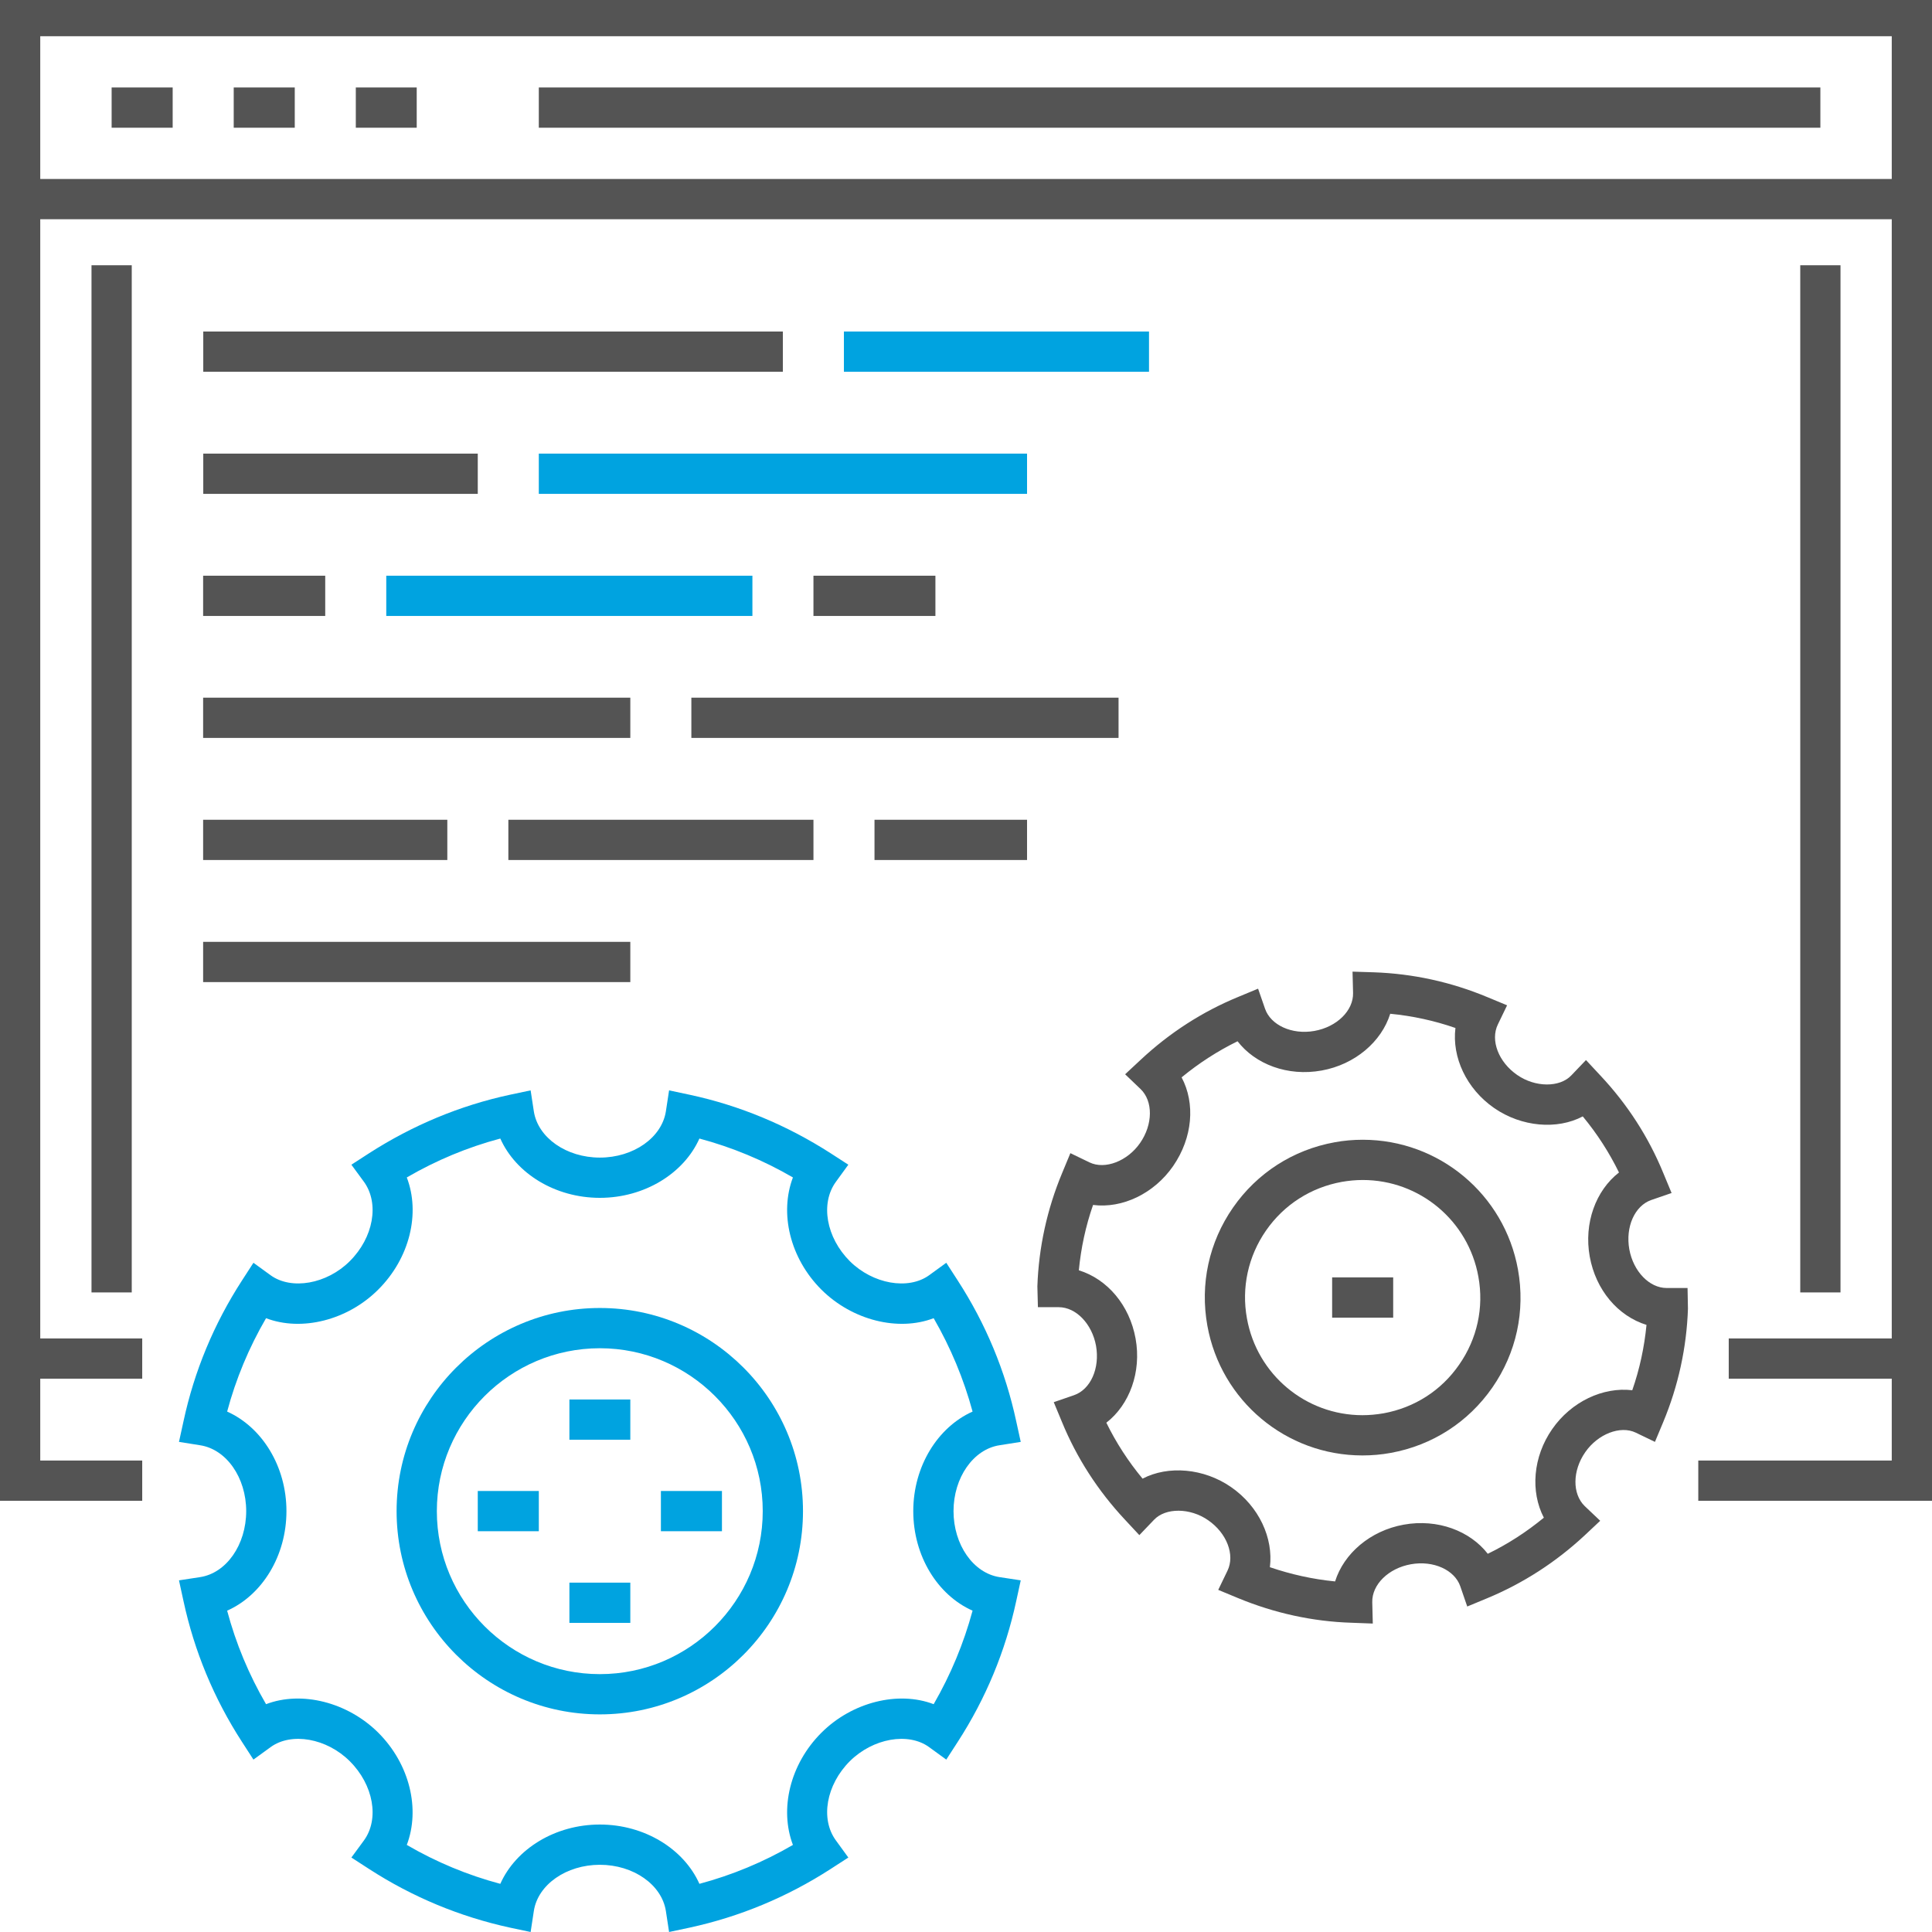 <svg xmlns="http://www.w3.org/2000/svg" viewBox="0 0 144 144" width="144" height="144"><defs><clipPath clipPathUnits="userSpaceOnUse" id="cp1"><path d="M0 0L144 0L144 144L0 144Z"></path></clipPath></defs><style>
		tspan { white-space:pre }
		.shp0 { fill: #545454 } 
		.shp1 { fill: #00a3e0 } 
	</style><g id="Page 1" clip-path="url(#cp1)"><path id="Path 1" fill-rule="evenodd" class="shp0" d="M0 -0.3L144 -0.3L144 111.86L126.58 111.86L126.58 108.86L141 108.86L141 102.76L128.85 102.76L128.85 99.76L141 99.76L141 16.34L3 16.34L3 99.76L10.6 99.76L10.6 102.76L3 102.76L3 108.86L10.6 108.86L10.6 111.86L0 111.86L0 -0.3ZM141 2.7L3 2.7L3 13.34L141 13.34L141 2.7ZM12.87 9.52L8.32 9.52L8.32 6.52L12.87 6.52L12.87 9.52ZM21.97 9.52L17.42 9.52L17.42 6.52L21.97 6.52L21.97 9.52ZM31.06 9.52L26.52 9.52L26.52 6.52L31.06 6.52L31.06 9.52ZM135.68 9.52L40.16 9.52L40.16 6.52L135.68 6.52L135.68 9.52ZM137.18 96.33L134.18 96.33L134.18 19.77L137.18 19.77L137.18 96.33ZM9.82 96.33L6.82 96.33L6.82 19.77L9.82 19.77L9.82 96.33Z"></path><path id="Path 2" fill-rule="evenodd" class="shp0" d="M101.55 108.48C95.86 108.48 91 104.41 89.99 98.81C89.43 95.71 90.11 92.59 91.9 90.01C93.69 87.43 96.38 85.7 99.47 85.14C100.17 85.01 100.87 84.95 101.57 84.95C107.26 84.95 112.13 89.02 113.14 94.62C113.7 97.72 113.02 100.84 111.23 103.42C109.44 106 106.75 107.73 103.66 108.29C102.96 108.42 102.25 108.48 101.55 108.48ZM101.57 87.95C101.05 87.95 100.53 88 100.01 88.09C97.7 88.51 95.7 89.79 94.36 91.72C93.03 93.64 92.52 95.97 92.94 98.27C93.69 102.45 97.32 105.48 101.55 105.48C102.07 105.48 102.6 105.43 103.12 105.34C105.43 104.92 107.43 103.64 108.76 101.71C110.1 99.79 110.61 97.46 110.19 95.16C109.44 90.98 105.81 87.95 101.57 87.95Z"></path><path id="Path 3" fill-rule="evenodd" class="shp0" d="M102.32 121.01L100.73 120.95C97.83 120.86 94.98 120.23 92.27 119.11L90.8 118.5L91.49 117.07C92.06 115.89 91.44 114.27 90.05 113.31C88.7 112.37 86.88 112.37 86.02 113.27L84.92 114.42L83.84 113.26C81.83 111.11 80.25 108.66 79.15 105.98L78.54 104.51L80.05 103.99C81.29 103.56 81.99 101.98 81.69 100.3C81.39 98.67 80.2 97.43 78.91 97.43L77.36 97.43L77.32 95.88C77.42 92.98 78.04 90.13 79.17 87.42L79.78 85.95L81.21 86.64C82.36 87.19 84.03 86.55 84.97 85.2C85.94 83.81 85.95 82.07 85.01 81.17L83.86 80.07L85.02 78.99C87.17 76.98 89.62 75.4 92.3 74.3L93.77 73.69L94.29 75.19C94.71 76.4 96.28 77.14 97.97 76.84C99.65 76.54 100.88 75.32 100.85 74.01L100.81 72.42L102.4 72.47C105.31 72.57 108.15 73.19 110.86 74.32L112.33 74.93L111.64 76.36C111.07 77.54 111.69 79.16 113.08 80.12C114.43 81.06 116.25 81.06 117.11 80.16L118.21 79.01L119.29 80.17C121.3 82.31 122.88 84.76 123.98 87.45L124.59 88.92L123.08 89.44C121.84 89.87 121.14 91.45 121.44 93.12C121.74 94.76 122.93 96 124.22 96L125.78 96L125.81 97.55C125.71 100.45 125.09 103.3 123.96 106.01L123.35 107.47L121.92 106.78C120.77 106.23 119.1 106.88 118.16 108.23C117.19 109.62 117.18 111.35 118.12 112.26L119.27 113.35L118.11 114.44C115.96 116.44 113.51 118.02 110.83 119.13L109.36 119.74L108.84 118.23C108.42 117.02 106.85 116.29 105.16 116.59C103.48 116.89 102.25 118.11 102.28 119.42L102.32 121.01ZM94.65 116.81C96.24 117.35 97.86 117.71 99.51 117.87C100.16 115.79 102.13 114.09 104.62 113.64C107.16 113.18 109.57 114.11 110.89 115.81C112.38 115.09 113.78 114.18 115.07 113.12C114.06 111.18 114.25 108.59 115.69 106.52C117.11 104.47 119.48 103.36 121.66 103.62C122.21 102.04 122.56 100.41 122.72 98.75C120.59 98.09 118.94 96.15 118.49 93.66C118.04 91.17 118.94 88.73 120.67 87.39C119.94 85.9 119.04 84.5 117.97 83.21C116.06 84.22 113.41 84 111.37 82.59C109.29 81.15 108.21 78.79 108.48 76.62C106.9 76.07 105.27 75.72 103.62 75.56C102.97 77.64 101 79.34 98.51 79.79C95.97 80.25 93.56 79.32 92.24 77.61C90.75 78.34 89.36 79.24 88.07 80.3C89.1 82.24 88.9 84.79 87.44 86.91C86.02 88.96 83.66 90.09 81.47 89.81C80.92 91.39 80.57 93.02 80.41 94.68C82.54 95.34 84.19 97.28 84.64 99.77C85.09 102.26 84.19 104.7 82.46 106.04C83.19 107.53 84.09 108.92 85.16 110.21C87.07 109.21 89.73 109.43 91.76 110.84C93.84 112.28 94.92 114.64 94.65 116.81ZM103.84 98.21L99.29 98.21L99.29 95.21L103.84 95.21L103.84 98.21Z"></path><path id="Path 4" fill-rule="evenodd" class="shp1" d="M44.71 127.78C36.36 127.78 29.56 120.99 29.56 112.63C29.56 104.28 36.36 97.49 44.71 97.49C53.06 97.49 59.85 104.28 59.85 112.63C59.85 120.99 53.06 127.78 44.71 127.78ZM44.71 100.49C38.01 100.49 32.56 105.94 32.56 112.63C32.56 119.33 38.01 124.78 44.71 124.78C51.4 124.78 56.85 119.33 56.85 112.63C56.85 105.94 51.4 100.49 44.71 100.49Z"></path><path id="Path 5" fill-rule="evenodd" class="shp1" d="M39.55 144L37.99 143.67C34.28 142.86 30.75 141.4 27.52 139.31L26.19 138.45L27.13 137.17C28.29 135.57 27.84 133.03 26.07 131.27C24.36 129.56 21.72 129.09 20.17 130.22L18.89 131.15L18.03 129.82C15.94 126.59 14.48 123.06 13.68 119.35L13.34 117.79L14.91 117.55C16.88 117.25 18.35 115.13 18.35 112.63C18.35 110.14 16.88 108.02 14.91 107.72L13.34 107.47L13.68 105.92C14.48 102.2 15.94 98.68 18.03 95.45L18.89 94.12L20.17 95.05C21.72 96.17 24.36 95.71 26.07 94C27.84 92.24 28.29 89.7 27.13 88.09L26.19 86.81L27.52 85.95C30.76 83.87 34.28 82.4 37.99 81.6L39.55 81.27L39.79 82.84C40.1 84.8 42.21 86.28 44.71 86.28C47.21 86.28 49.32 84.8 49.63 82.84L49.87 81.27L51.42 81.6C55.14 82.4 58.66 83.87 61.9 85.95L63.23 86.81L62.3 88.09C61.13 89.7 61.58 92.24 63.34 94C65.06 95.71 67.7 96.17 69.25 95.05L70.53 94.12L71.39 95.45C73.48 98.68 74.94 102.2 75.74 105.92L76.08 107.47L74.5 107.72C72.54 108.02 71.07 110.14 71.07 112.63C71.07 115.13 72.54 117.25 74.5 117.55L76.08 117.79L75.74 119.35C74.94 123.06 73.48 126.59 71.39 129.82L70.53 131.15L69.25 130.22C67.7 129.09 65.06 129.56 63.34 131.27C61.58 133.03 61.13 135.57 62.3 137.17L63.23 138.45L61.9 139.31C58.66 141.4 55.14 142.86 51.42 143.67L49.87 144L49.63 142.43C49.32 140.47 47.21 138.99 44.71 138.99C42.21 138.99 40.09 140.47 39.79 142.43L39.55 144ZM44.71 135.99C48.04 135.99 50.97 137.81 52.13 140.41C54.56 139.76 56.9 138.79 59.1 137.51C58.09 134.85 58.87 131.5 61.22 129.15C63.51 126.86 66.95 126.01 69.59 127.02C70.86 124.82 71.83 122.49 72.49 120.05C69.88 118.89 68.07 115.97 68.07 112.63C68.07 109.3 69.88 106.38 72.49 105.21C71.83 102.78 70.86 100.45 69.59 98.25C66.95 99.26 63.52 98.41 61.22 96.12C58.87 93.77 58.09 90.42 59.1 87.76C56.9 86.48 54.56 85.51 52.13 84.86C50.97 87.46 48.04 89.28 44.71 89.28C41.37 89.28 38.45 87.46 37.29 84.86C34.85 85.51 32.52 86.48 30.32 87.76C31.34 90.42 30.55 93.77 28.19 96.12C25.9 98.41 22.47 99.26 19.83 98.25C18.55 100.45 17.58 102.78 16.93 105.21C19.54 106.38 21.35 109.3 21.35 112.63C21.35 115.97 19.54 118.89 16.93 120.05C17.58 122.49 18.55 124.82 19.83 127.02C22.47 126.01 25.9 126.86 28.2 129.15C30.55 131.5 31.33 134.85 30.32 137.51C32.52 138.79 34.85 139.76 37.29 140.41C38.45 137.81 41.37 135.99 44.71 135.99ZM46.98 107.31L42.44 107.31L42.44 104.31L46.98 104.31L46.98 107.31ZM46.98 120.96L42.44 120.96L42.44 117.96L46.98 117.96L46.98 120.96ZM53.81 114.13L49.26 114.13L49.26 111.13L53.81 111.13L53.81 114.13ZM40.16 114.13L35.61 114.13L35.61 111.13L40.16 111.13L40.16 114.13Z"></path><path id="Path 6" class="shp0" d="M58.35 27.71L15.15 27.71L15.15 24.71L58.35 24.71L58.35 27.71Z"></path><path id="Path 7" class="shp1" d="M85.64 27.71L62.9 27.71L62.9 24.71L85.64 24.71L85.64 27.71Z"></path><path id="Path 8" class="shp0" d="M35.61 36.81L15.15 36.81L15.15 33.81L35.61 33.81L35.61 36.81Z"></path><path id="Path 9" class="shp1" d="M76.55 36.81L40.16 36.81L40.16 33.81L76.55 33.81L76.55 36.81Z"></path><path id="Path 10" class="shp0" d="M24.24 45.91L15.14 45.91L15.14 42.91L24.24 42.91L24.24 45.91Z"></path><path id="Path 11" class="shp1" d="M56.08 45.91L28.79 45.91L28.79 42.91L56.08 42.91L56.08 45.91Z"></path><path id="Path 12" class="shp0" d="M69.72 45.91L60.63 45.91L60.63 42.91L69.72 42.91L69.72 45.91ZM46.98 55L15.14 55L15.14 52L46.98 52L46.98 55ZM83.37 55L51.53 55L51.53 52L83.37 52L83.37 55ZM33.34 64.1L15.14 64.1L15.14 61.1L33.34 61.1L33.34 64.1ZM60.63 64.1L37.89 64.1L37.89 61.1L60.63 61.1L60.63 64.1ZM76.55 64.1L65.18 64.1L65.18 61.1L76.55 61.1L76.55 64.1ZM46.98 73.2L15.14 73.2L15.14 70.2L46.98 70.2L46.98 73.2Z"></path></g></svg>